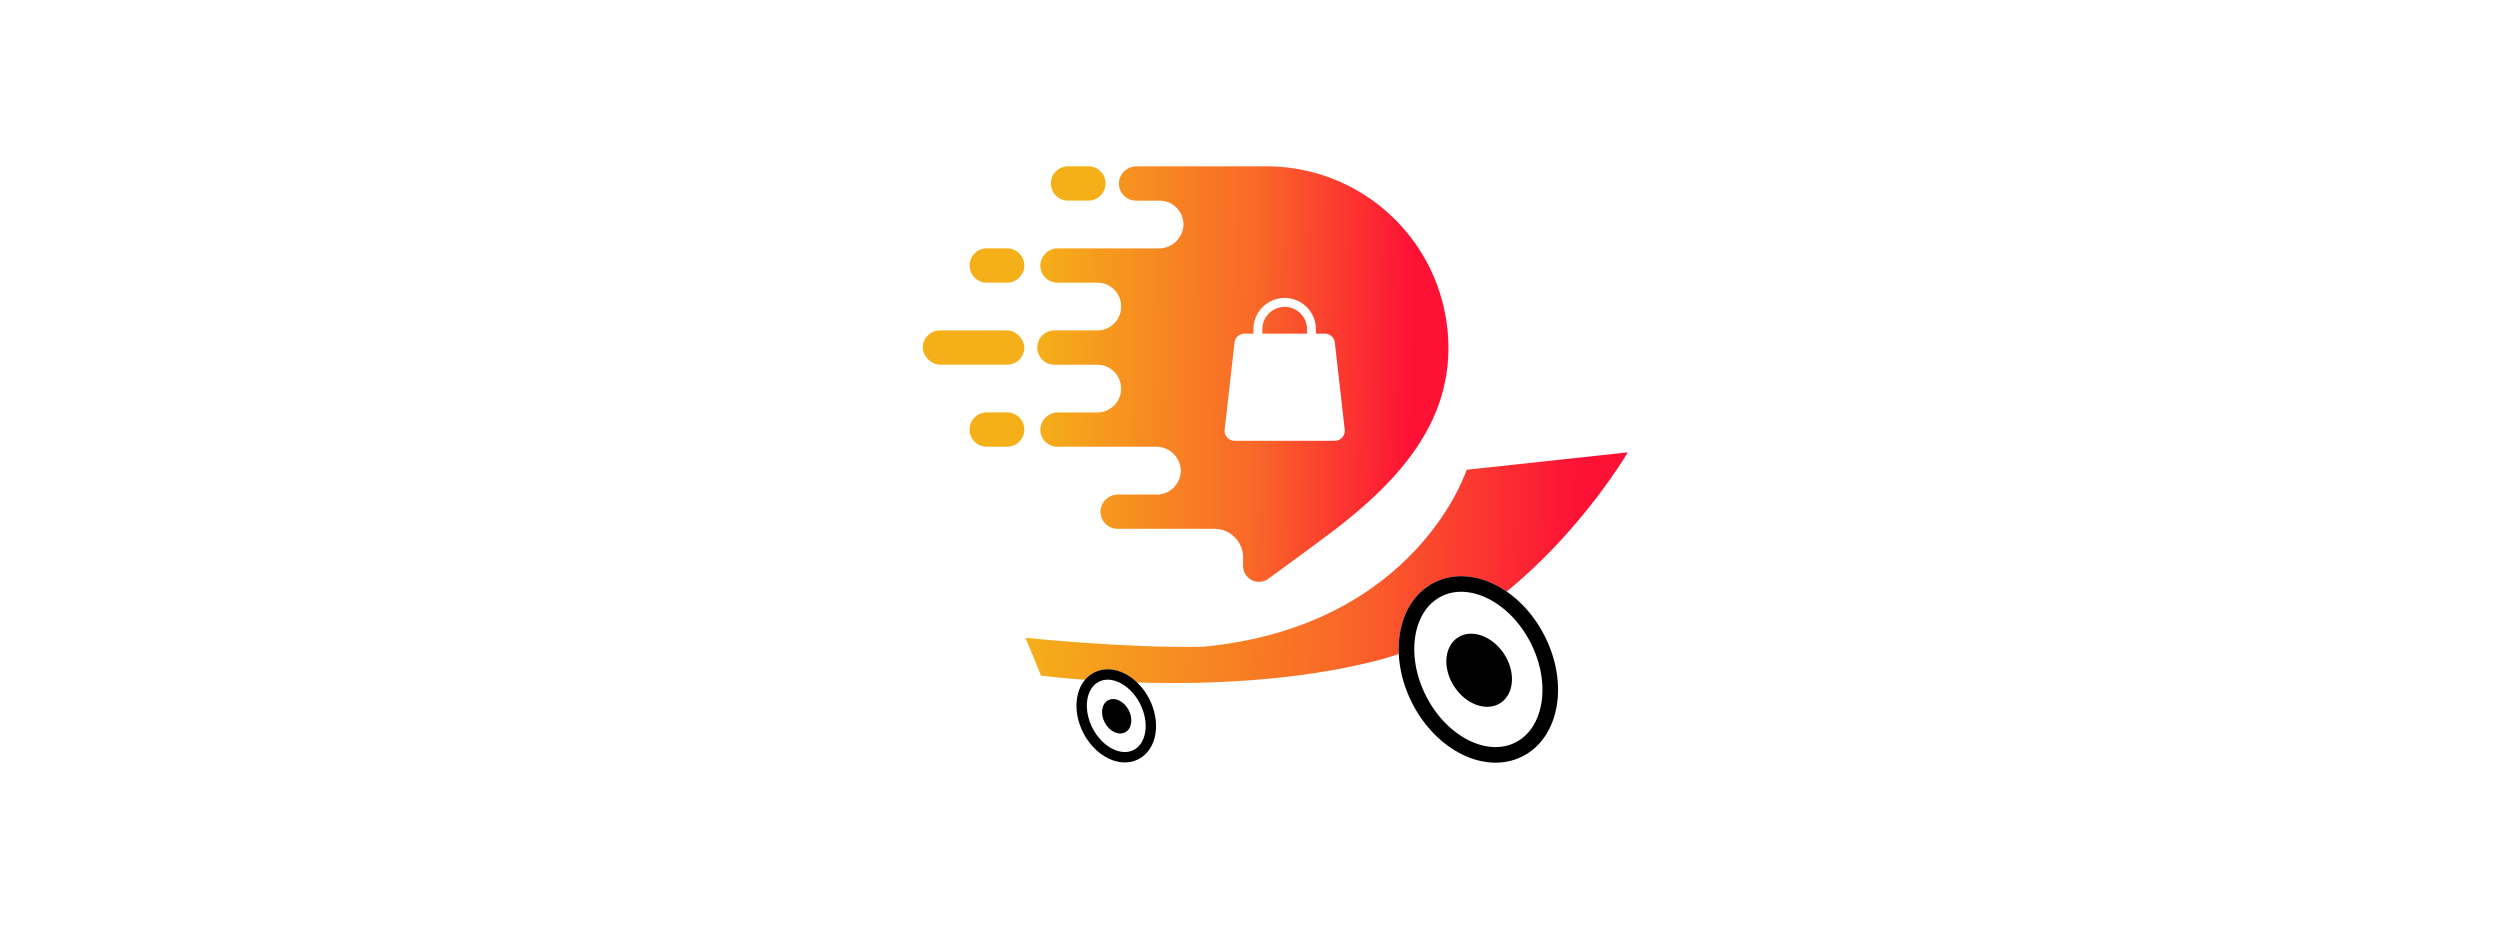 <svg xmlns="http://www.w3.org/2000/svg" xmlns:xlink="http://www.w3.org/1999/xlink" width="481" height="180" viewBox="0 0 481 180">
  <defs>
    <linearGradient id="linear-gradient" y1="0.452" x2="0.911" y2="0.465" gradientUnits="objectBoundingBox">
      <stop offset="0" stop-color="#f5af19"/>
      <stop offset="0.58" stop-color="#f96828"/>
      <stop offset="1" stop-color="#fd1236"/>
    </linearGradient>
    <filter id="Path_268" x="219.104" y="40.828" width="56.124" height="60.476" filterUnits="userSpaceOnUse">
      <feOffset dy="4" input="SourceAlpha"/>
      <feGaussianBlur stdDeviation="5.5" result="blur"/>
      <feFlood flood-opacity="0.161"/>
      <feComposite operator="in" in2="blur"/>
      <feComposite in="SourceGraphic"/>
    </filter>
    <clipPath id="clip-_27_OrderNow">
      <rect width="481" height="180"/>
    </clipPath>
  </defs>
  <g id="_27_OrderNow" data-name="27_OrderNow" clip-path="url(#clip-_27_OrderNow)">
    <g id="splash-logo" transform="translate(-186.548 -8040.797)">
      <g id="Group_129" data-name="Group 129" transform="translate(364.087 8072.797)">
        <g id="Group_2" data-name="Group 2" transform="translate(0 0)">
          <g id="Group_1" data-name="Group 1">
            <path id="Path_1" data-name="Path 1" d="M144.821,92.308H140.9a3.3,3.3,0,0,1-3.3-3.3h0a3.3,3.3,0,0,1,3.3-3.3h3.922a3.3,3.3,0,0,1,3.3,3.3h0A3.3,3.3,0,0,1,144.821,92.308Z" transform="translate(-112.953 -85.71)" fill="#f5af19"/>
            <path id="Path_2" data-name="Path 2" d="M114.946,182.807h-3.922a3.3,3.3,0,0,1-3.3-3.3h0a3.3,3.3,0,0,1,3.3-3.3h3.922a3.3,3.3,0,0,1,3.3,3.3h0A3.3,3.3,0,0,1,114.946,182.807Z" transform="translate(-98.709 -128.859)" fill="#f5af19"/>
            <path id="Path_3" data-name="Path 3" d="M114.946,122.474h-3.922a3.3,3.3,0,0,1-3.3-3.3h0a3.3,3.3,0,0,1,3.3-3.3h3.922a3.3,3.3,0,0,1,3.3,3.3h0A3.3,3.3,0,0,1,114.946,122.474Z" transform="translate(-98.709 -100.093)" fill="#f5af19"/>
            <rect id="Rectangle_3" data-name="Rectangle 3" width="19.537" height="6.598" rx="3.299" transform="translate(0 31.567)" fill="#f5af19"/>
            <path id="Path_4" data-name="Path 4" d="M176.727,85.715v0H151.745a3.394,3.394,0,0,0-3.425,2.975,3.3,3.3,0,0,0,3.283,3.623h4.747l-.013.01a4.588,4.588,0,0,1,4.383,4.794,4.715,4.715,0,0,1-4.772,4.38H136.627a3.4,3.4,0,0,0-3.426,2.976,3.3,3.3,0,0,0,3.284,3.623h7.652a4.541,4.541,0,0,1,4.354,3.089,4.608,4.608,0,0,1-4.354,6.1H135.9a3.3,3.3,0,0,0-3.3,3.3h0a3.3,3.3,0,0,0,3.3,3.3h8.237a4.593,4.593,0,0,1,4.593,4.593h0a4.593,4.593,0,0,1-4.593,4.592h-7.51a3.4,3.4,0,0,0-3.426,2.975,3.3,3.3,0,0,0,3.284,3.623h18.956a4.712,4.712,0,0,1,4.763,4.325,4.589,4.589,0,0,1-4.236,4.843l.023.018H148.2a3.4,3.4,0,0,0-3.425,2.975,3.3,3.3,0,0,0,3.283,3.623h18.622a5.516,5.516,0,0,1,5.516,5.516V162.6a3.051,3.051,0,0,0,4.844,2.471c4.825-3.507,11.878-8.667,14.491-10.751,10.792-8.608,20.174-19.12,20.174-33.638A34.974,34.974,0,0,0,176.727,85.715Z" transform="translate(-110.569 -85.71)" fill="url(#linear-gradient)"/>
          </g>
          <g id="eco-bag" transform="translate(58.065 21.328)">
            <g transform="matrix(1, 0, 0, 1, -235.6, -53.33)" filter="url(#Path_268)">
              <path id="Path_268-2" data-name="Path 268" d="M63.657,25.325l-1.9-16.743a1.931,1.931,0,0,0-1.919-1.714H58.117V6.01a6.01,6.01,0,0,0-12.02,0v.859H44.38a1.931,1.931,0,0,0-1.92,1.714l-1.9,16.743a1.932,1.932,0,0,0,1.92,2.15h19.26a1.932,1.932,0,0,0,1.92-2.15ZM47.814,6.01a4.293,4.293,0,0,1,8.586,0v.859H47.814Z" transform="translate(195.06 53.33)" fill="#fff"/>
            </g>
          </g>
        </g>
        <path id="Path_255" data-name="Path 255" d="M1798.3,13132.061l2.973,7.269s34.6,4.66,64.223-2.777,48.687-40.173,48.687-40.173l-31.009,3.353s-9.592,30.086-50.688,34.057C1817.588,13134.094,1798.3,13132.061,1798.3,13132.061Z" transform="translate(-1778.532 -13041.352)" fill="url(#linear-gradient)"/>
        <g id="Ellipse_61" data-name="Ellipse 61" transform="matrix(-0.891, 0.454, -0.454, -0.891, 128.147, 107.024)" fill="#fff" stroke="#000" stroke-width="3">
          <ellipse cx="14.291" cy="18.757" rx="14.291" ry="18.757" stroke="none"/>
          <ellipse cx="14.291" cy="18.757" rx="12.791" ry="17.257" fill="none"/>
        </g>
        <g id="Ellipse_62" data-name="Ellipse 62" transform="matrix(-0.891, 0.454, -0.454, -0.891, 47.843, 110.838)" fill="#fff" stroke="#000" stroke-width="2">
          <ellipse cx="7.138" cy="9.369" rx="7.138" ry="9.369" stroke="none"/>
          <ellipse cx="7.138" cy="9.369" rx="6.138" ry="8.369" fill="none"/>
        </g>
        <ellipse id="Ellipse_63" data-name="Ellipse 63" cx="5.726" cy="7.513" rx="5.726" ry="7.513" transform="matrix(-0.839, 0.545, -0.545, -0.839, 115.951, 100.14)"/>
        <ellipse id="Ellipse_64" data-name="Ellipse 64" cx="2.597" cy="3.489" rx="2.597" ry="3.489" transform="matrix(-0.883, 0.469, -0.469, -0.883, 41.24, 107.672)"/>
        <rect id="Rectangle_80" data-name="Rectangle 80" width="18.437" height="3.254" rx="1.627" transform="translate(79.927 109.392)" fill="#fff"/>
        <rect id="Rectangle_82" data-name="Rectangle 82" width="11.93" height="3.254" rx="1.627" transform="translate(17.026 109.392)" fill="#fff"/>
        <rect id="Rectangle_81" data-name="Rectangle 81" width="5.423" height="3.254" rx="1.627" transform="translate(73.42 109.392)" fill="#fff"/>
      </g>
    </g>
  </g>
</svg>
